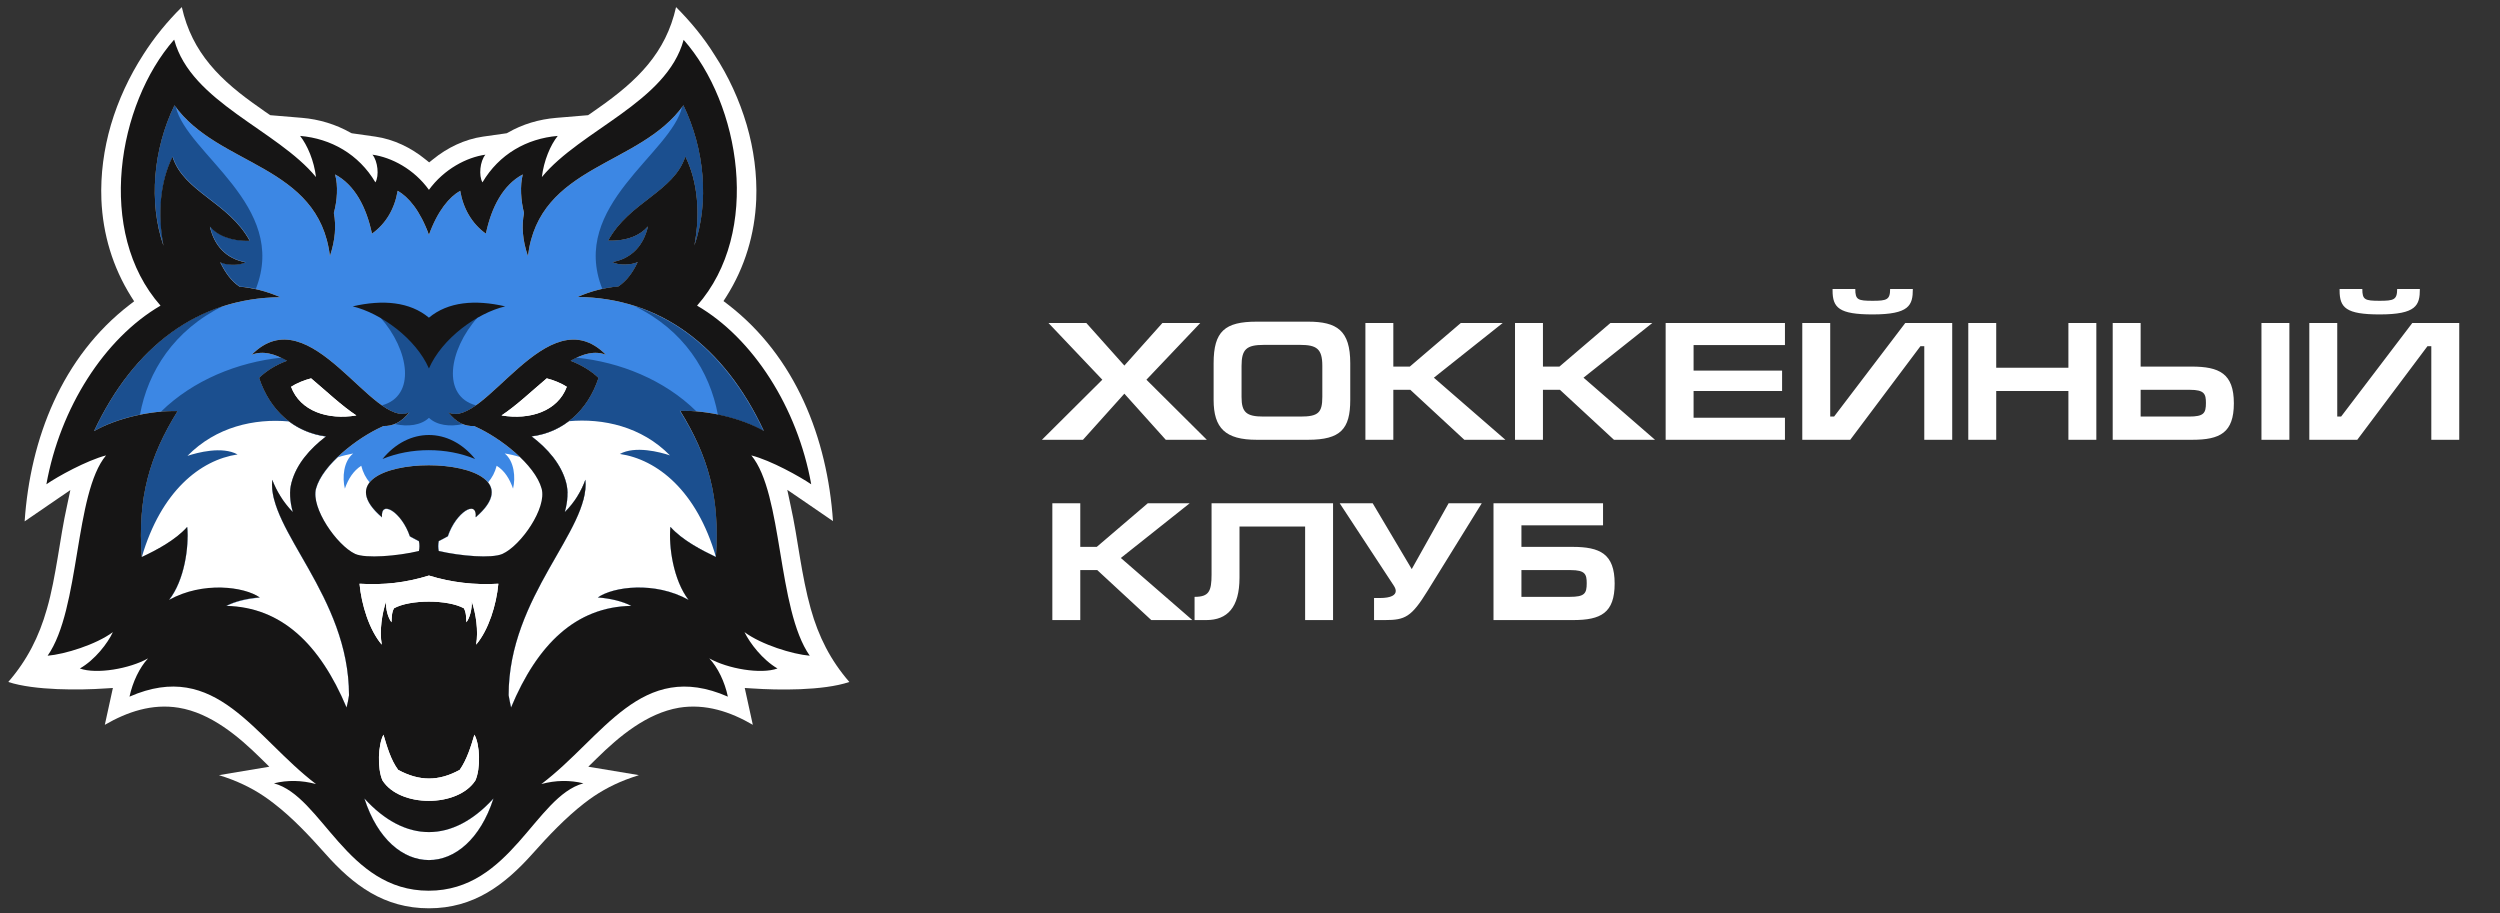 <?xml version="1.0" encoding="UTF-8"?> <svg xmlns="http://www.w3.org/2000/svg" width="208" height="76" viewBox="0 0 208 76" fill="none"><rect x="0" y="0" width="208" height="76" fill="#333333" stroke="none"/><path d="M90.383 26.874H87.234L91.713 31.592L86.688 36.59H90.103L93.547 32.754L96.992 36.59H100.408L95.382 31.592L99.862 26.874H96.712L93.547 30.416L90.383 26.874ZM103.297 33.034V30.444C103.297 29.058 103.703 28.694 105.159 28.694H108.155C109.541 28.694 110.017 29.016 110.017 30.43V33.02C110.017 34.336 109.681 34.658 108.197 34.658H105.117C103.703 34.658 103.297 34.308 103.297 33.034ZM112.341 33.272V30.22C112.341 27.49 111.235 26.762 108.827 26.762H104.557C101.911 26.762 100.973 27.56 100.973 30.22V33.272C100.973 35.624 101.953 36.59 104.557 36.59H108.827C111.543 36.59 112.341 35.694 112.341 33.272ZM115.925 26.874H113.601V36.59H115.925V32.432H117.339L121.833 36.59H125.249L119.299 31.424L125.025 26.874H121.539L117.297 30.5H115.925V26.874ZM128.373 26.874H126.049V36.59H128.373V32.432H129.787L134.281 36.59H137.697L131.747 31.424L137.473 26.874H133.987L129.745 30.5H128.373V26.874ZM138.582 36.59H148.508V34.756H140.906V32.53H148.27V30.836H140.906V28.708H148.508V26.874H138.582V36.59ZM152.274 26.874H149.95V36.59H153.94L159.778 28.806H160.1V36.59H162.424V26.874H158.518L152.596 34.658H152.274V26.874ZM159.148 24.046H157.258C157.258 24.942 156.978 25.026 155.802 25.026C154.57 25.026 154.36 24.942 154.36 24.046H152.47V24.172C152.47 25.6 153.002 26.16 155.802 26.16C158.854 26.16 159.148 25.404 159.148 24.046ZM166.085 26.874H163.761V36.59H166.085V32.53H172.091V36.59H174.415V26.874H172.091V30.598H166.085V26.874ZM175.777 26.874V36.59H182.399C184.709 36.59 185.857 36.002 185.857 33.552C185.857 31.074 184.639 30.5 182.343 30.5H178.101V26.874H175.777ZM178.101 32.432H182.203C183.407 32.432 183.533 32.782 183.533 33.524C183.533 34.378 183.365 34.658 182.119 34.658H178.101V32.432ZM190.477 26.874H188.153V36.59H190.477V26.874ZM194.459 26.874H192.135V36.59H196.125L201.963 28.806H202.285V36.59H204.609V26.874H200.703L194.781 34.658H194.459V26.874ZM201.333 24.046H199.443C199.443 24.942 199.163 25.026 197.987 25.026C196.755 25.026 196.545 24.942 196.545 24.046H194.655V24.172C194.655 25.6 195.187 26.16 197.987 26.16C201.039 26.16 201.333 25.404 201.333 24.046ZM89.879 41.874H87.555V51.59H89.879V47.432H91.293L95.787 51.59H99.204L93.254 46.424L98.98 41.874H95.493L91.251 45.5H89.879V41.874ZM100.802 41.874V47.796C100.802 49.21 100.578 49.658 99.388 49.658V51.59H100.368C102.104 51.59 103.126 50.554 103.126 48.062V43.806H108.586V51.59H110.91V41.874H100.802ZM120.523 41.874L117.457 47.348L114.209 41.874H111.465L115.959 48.72C116.071 48.888 116.127 49.042 116.127 49.168C116.127 49.49 115.791 49.756 114.783 49.756H114.321V51.59H115.231C116.897 51.59 117.429 51.338 118.759 49.182L123.281 41.874H120.523ZM124.259 41.874V51.59H130.881C133.191 51.59 134.339 51.002 134.339 48.552C134.339 46.074 133.121 45.5 130.825 45.5H126.583V43.708H133.373V41.874H124.259ZM126.583 47.432H130.685C131.889 47.432 132.015 47.782 132.015 48.524C132.015 49.378 131.847 49.658 130.601 49.658H126.583V47.432Z" fill="white"></path><g clip-path="url(#clip0_1423_7779)"><path fill-rule="evenodd" clip-rule="evenodd" d="M0.688 56.74C2.884 57.461 6.667 57.421 8.721 57.281L9.392 57.24L8.721 60.305C10.592 59.224 12.646 58.523 14.862 58.883C17.547 59.324 19.845 61.267 21.716 63.11L22.407 63.791L18.218 64.492C18.584 64.612 18.971 64.733 19.316 64.873C20.597 65.374 21.696 65.995 22.773 66.836C24.339 68.038 25.743 69.54 27.044 71.002C29.403 73.667 31.966 75.57 35.688 75.57C39.409 75.57 41.972 73.647 44.331 71.002C45.632 69.54 47.056 68.038 48.602 66.836C49.679 65.995 50.778 65.374 52.059 64.873C52.425 64.733 52.791 64.612 53.157 64.492L48.947 63.791L49.639 63.11C51.51 61.267 53.808 59.344 56.492 58.883C58.709 58.523 60.783 59.224 62.634 60.305L61.963 57.24L62.634 57.281C64.688 57.421 68.471 57.481 70.667 56.74C69.101 54.937 68.105 52.974 67.454 50.65C67.067 49.268 66.803 47.846 66.559 46.403C66.315 44.921 66.091 43.458 65.766 41.996L65.502 40.754L66.559 41.475C67.474 42.096 68.389 42.737 69.305 43.358C68.837 36.487 66.213 29.676 60.56 25.329L60.194 25.049L60.438 24.668C61.983 22.224 62.797 19.48 62.919 16.616C63 14.512 62.715 12.409 62.126 10.386C61.516 8.322 60.621 6.359 59.441 4.556C58.546 3.114 57.448 1.792 56.248 0.59C55.394 4.396 53.055 6.7 49.761 9.003C49.517 9.164 49.293 9.344 49.049 9.504L48.927 9.584L46.283 9.805C44.859 9.925 43.477 10.325 42.236 11.047L42.155 11.087L40.182 11.367C38.657 11.587 37.213 12.289 36.033 13.25L35.708 13.511L35.382 13.25C34.203 12.289 32.759 11.587 31.234 11.367L29.261 11.087L29.18 11.047C27.939 10.345 26.556 9.925 25.133 9.805L22.489 9.584L22.367 9.504C22.123 9.344 21.879 9.164 21.655 9.003C18.32 6.7 15.981 4.396 15.127 0.59C13.907 1.792 12.829 3.114 11.914 4.556C10.754 6.359 9.839 8.322 9.229 10.386C8.639 12.409 8.355 14.512 8.436 16.616C8.558 19.48 9.371 22.224 10.917 24.688L11.161 25.069L10.795 25.349C5.141 29.696 2.518 36.507 2.05 43.378C2.965 42.757 3.88 42.116 4.796 41.495L5.853 40.774L5.589 42.016C5.263 43.478 5.04 44.961 4.796 46.423C4.552 47.846 4.307 49.268 3.901 50.67C3.25 52.974 2.253 54.937 0.688 56.74Z" fill="white"></path><path d="M59.562 46.343C58.382 45.782 56.755 44.941 55.779 43.839C55.616 45.461 56.023 48.266 57.284 49.908C54.477 48.346 51.02 48.807 49.739 49.708C50.796 49.788 51.793 50.029 52.525 50.409C47.929 50.489 44.716 53.594 42.519 58.863C42.438 58.522 42.377 58.182 42.316 57.841C42.316 49.588 49.129 44.079 48.702 39.913C48.376 40.834 47.807 41.796 46.993 42.597C47.237 41.715 47.298 40.854 47.095 40.133C46.688 38.611 45.57 37.328 44.227 36.307C46.871 35.966 48.905 34.163 49.8 31.439C49.21 30.878 48.417 30.377 47.481 30.017C48.498 29.436 49.474 29.155 50.41 29.516C45.529 24.588 40.302 35.766 37.292 34.304C37.964 35.165 38.675 35.486 39.448 35.445C39.489 35.465 39.53 35.486 39.57 35.505C41.624 36.427 44.512 38.651 45.061 40.654C45.509 42.256 43.353 45.381 41.807 46.082C40.933 46.483 38.289 46.263 36.499 45.842C36.438 45.582 36.438 45.301 36.499 45.021C36.764 44.88 37.008 44.76 37.252 44.62C37.923 42.617 39.713 41.515 39.57 43.038C46.302 37.268 25.05 37.268 31.781 43.038C31.639 41.515 33.428 42.617 34.1 44.62C34.344 44.76 34.588 44.88 34.852 45.021C34.913 45.301 34.913 45.582 34.852 45.842C33.083 46.263 30.419 46.483 29.544 46.082C28.019 45.361 25.863 42.256 26.29 40.654C26.839 38.651 29.727 36.427 31.781 35.505C31.822 35.486 31.863 35.465 31.903 35.445C32.676 35.465 33.388 35.145 34.059 34.304C31.049 35.746 25.823 24.588 20.942 29.516C21.877 29.155 22.853 29.436 23.87 30.017C22.935 30.357 22.121 30.878 21.552 31.439C22.447 34.163 24.48 35.966 27.124 36.307C25.782 37.328 24.663 38.611 24.256 40.133C24.053 40.854 24.114 41.715 24.358 42.597C23.565 41.776 22.996 40.834 22.65 39.913C22.223 44.079 29.036 49.588 29.036 57.841C28.995 58.182 28.914 58.522 28.832 58.863C26.616 53.594 23.423 50.51 18.826 50.409C19.559 50.029 20.555 49.788 21.613 49.708C20.331 48.807 16.874 48.346 14.068 49.908C15.349 48.266 15.735 45.481 15.573 43.839C14.596 44.941 12.99 45.782 11.79 46.343C11.444 41.375 12.441 37.969 14.78 34.203C12.542 34.143 9.716 34.784 7.824 35.866C11.139 28.815 16.488 24.788 23.321 24.728C22.182 24.227 21.043 23.947 19.925 23.847C19.274 23.406 18.786 22.765 18.318 21.824C18.745 22.064 19.884 22.144 20.433 21.824C18.786 21.523 17.81 20.401 17.464 18.859C18.074 19.58 19.193 20.081 20.779 20.041C19.05 16.836 15.268 15.974 14.352 13.03C13.315 15.113 13.091 17.817 13.6 20.441C12.359 16.816 12.746 12.429 14.515 8.763C18.155 13.871 26.514 13.65 27.449 21.303C27.897 19.961 27.978 18.779 27.775 17.717C28.059 16.675 28.141 15.453 27.877 14.512C29.503 15.373 30.48 17.216 30.947 19.44C32.107 18.619 32.839 17.356 33.083 15.874C33.978 16.375 34.954 17.517 35.686 19.54C36.418 17.517 37.394 16.375 38.289 15.874C38.533 17.336 39.265 18.619 40.424 19.44C40.892 17.216 41.868 15.373 43.495 14.512C43.251 15.453 43.333 16.695 43.597 17.717C43.394 18.779 43.455 19.941 43.922 21.303C44.858 13.671 53.216 13.871 56.857 8.763C58.626 12.429 59.013 16.816 57.772 20.421C58.28 17.797 58.057 15.093 57.02 13.009C56.084 15.954 52.322 16.816 50.593 20.021C52.179 20.081 53.298 19.56 53.908 18.839C53.542 20.401 52.586 21.503 50.939 21.804C51.488 22.124 52.606 22.044 53.054 21.804C52.606 22.745 52.098 23.386 51.447 23.827C50.329 23.927 49.19 24.207 48.051 24.708C54.904 24.768 60.253 28.795 63.548 35.846C61.656 34.764 58.829 34.123 56.592 34.183C58.911 37.949 59.907 41.355 59.562 46.343ZM30.317 66.435C33.713 70.161 37.659 70.161 41.055 66.435C38.858 73.266 32.513 73.266 30.317 66.435Z" fill="#3C87E4"></path><path d="M59.565 46.343C58.385 45.782 56.758 44.941 55.782 43.839C55.762 44.099 55.741 44.4 55.741 44.7L48.542 41.575C48.705 40.994 48.766 40.433 48.705 39.913C48.542 40.393 48.298 40.874 47.993 41.355L47.22 41.014C47.22 40.714 47.179 40.413 47.098 40.133C46.691 38.61 45.573 37.328 44.231 36.307C46.874 35.966 48.908 34.163 49.803 31.439C49.213 30.878 48.42 30.377 47.484 30.017C47.647 29.916 47.81 29.836 47.952 29.756C51.572 30.117 55.274 31.599 57.938 34.223C57.47 34.183 57.002 34.163 56.555 34.183C58.914 37.949 59.91 41.355 59.565 46.343ZM39.594 33.723C38.74 34.324 37.967 34.624 37.296 34.304C37.682 34.804 38.069 35.105 38.495 35.285C37.438 35.526 36.34 35.385 35.689 34.764C35.038 35.385 33.92 35.526 32.883 35.285C33.289 35.105 33.696 34.784 34.082 34.304C33.411 34.624 32.639 34.324 31.784 33.723C34.632 32.941 34.062 29.135 31.642 26.411L33.676 26.331L35.689 28.214L37.702 26.331L39.736 26.411C37.316 29.135 36.747 32.961 39.594 33.723ZM23.405 29.756C23.568 29.836 23.731 29.916 23.873 30.017C22.938 30.357 22.124 30.878 21.555 31.439C22.45 34.163 24.483 35.966 27.127 36.307C25.785 37.328 24.666 38.61 24.26 40.133C24.178 40.413 24.138 40.694 24.138 41.014L23.365 41.355C23.06 40.894 22.836 40.393 22.653 39.913C22.592 40.453 22.653 40.994 22.816 41.575L15.616 44.7C15.616 44.38 15.616 44.099 15.576 43.839C14.6 44.941 12.993 45.782 11.793 46.343C11.447 41.375 12.444 37.969 14.783 34.203C14.335 34.183 13.867 34.203 13.4 34.243C16.084 31.619 19.785 30.137 23.405 29.756ZM11.651 34.484C10.268 34.764 8.905 35.225 7.848 35.846C10.349 30.538 13.989 26.932 18.586 25.449C14.477 27.453 12.302 30.918 11.651 34.484ZM21.29 24.027C20.843 23.927 20.396 23.867 19.948 23.827C19.297 23.386 18.809 22.745 18.342 21.804C18.769 22.044 19.907 22.124 20.457 21.804C18.809 21.503 17.833 20.381 17.487 18.839C18.098 19.56 19.216 20.061 20.802 20.021C19.074 16.816 15.291 15.954 14.376 13.009C13.339 15.093 13.115 17.797 13.623 20.421C12.363 16.816 12.749 12.429 14.518 8.763C14.539 8.803 14.579 8.843 14.62 8.883C15.555 12.809 24.016 17.096 21.29 24.027ZM56.758 8.883C56.799 8.843 56.819 8.803 56.86 8.763C58.629 12.429 59.016 16.816 57.775 20.421C58.283 17.797 58.06 15.093 57.023 13.009C56.087 15.954 52.325 16.816 50.596 20.021C52.182 20.081 53.301 19.56 53.911 18.839C53.545 20.401 52.589 21.503 50.942 21.804C51.491 22.124 52.609 22.044 53.057 21.804C52.609 22.745 52.101 23.386 51.45 23.827C51.003 23.867 50.555 23.927 50.108 24.027C47.362 17.096 55.823 12.809 56.758 8.883ZM52.792 25.469C57.368 26.952 61.029 30.538 63.53 35.866C62.473 35.245 61.11 34.784 59.727 34.504C59.056 30.918 56.901 27.453 52.792 25.469Z" fill="#1B4F8F"></path><path d="M59.565 46.343C58.385 45.782 56.758 44.941 55.782 43.839C55.619 45.462 56.026 48.266 57.287 49.909C54.48 48.346 51.023 48.807 49.742 49.708C50.799 49.788 51.796 50.029 52.528 50.409C47.932 50.49 44.719 53.594 42.522 58.863C42.441 58.522 42.38 58.182 42.319 57.841C42.319 49.588 49.132 44.079 48.705 39.913C48.379 40.834 47.81 41.796 46.996 42.597C47.24 41.715 47.301 40.854 47.098 40.133C46.691 38.611 45.573 37.328 44.23 36.307C45.39 36.167 46.447 35.726 47.322 35.045C50.169 34.784 53.382 35.486 55.741 37.889C54.907 37.609 52.853 37.068 51.572 37.769C54.684 38.23 57.978 40.834 59.565 46.343ZM43.275 38.03C44.149 38.871 44.841 39.792 45.085 40.654C45.532 42.256 43.376 45.381 41.831 46.083C40.956 46.483 38.312 46.263 36.523 45.842C36.462 45.582 36.462 45.301 36.523 45.021C36.787 44.881 37.031 44.76 37.275 44.62C37.946 42.617 39.736 41.515 39.594 43.038C41.038 41.796 41.18 40.834 40.611 40.133C40.936 39.752 41.18 39.312 41.322 38.751C41.973 39.151 42.4 39.833 42.685 40.654C42.909 39.732 42.787 38.37 41.993 37.729C42.4 37.789 42.827 37.889 43.275 38.03ZM30.767 40.153C30.198 40.854 30.34 41.836 31.784 43.058C31.642 41.535 33.432 42.637 34.103 44.64C34.347 44.78 34.591 44.901 34.855 45.041C34.916 45.321 34.916 45.602 34.855 45.862C33.086 46.283 30.422 46.503 29.547 46.102C28.022 45.381 25.866 42.276 26.293 40.674C26.537 39.792 27.229 38.871 28.103 38.05C28.53 37.909 28.978 37.809 29.384 37.729C28.571 38.39 28.469 39.732 28.693 40.654C28.978 39.833 29.405 39.171 30.056 38.751C30.198 39.312 30.442 39.772 30.767 40.153ZM24.036 35.065C24.91 35.726 25.968 36.167 27.127 36.327C25.785 37.349 24.666 38.631 24.26 40.153C24.056 40.874 24.117 41.736 24.361 42.617C23.568 41.796 22.999 40.854 22.653 39.933C22.226 44.099 29.039 49.608 29.039 57.861C28.998 58.202 28.917 58.542 28.835 58.883C26.619 53.615 23.426 50.53 18.83 50.429C19.562 50.049 20.558 49.809 21.616 49.728C20.334 48.827 16.877 48.366 14.071 49.929C15.352 48.286 15.738 45.502 15.576 43.859C14.6 44.961 12.993 45.802 11.793 46.363C13.4 40.854 16.674 38.27 19.765 37.809C18.484 37.108 16.43 37.649 15.596 37.929C17.975 35.506 21.168 34.804 24.036 35.065ZM30.32 66.435C33.716 70.161 37.662 70.161 41.058 66.435C38.861 73.266 32.516 73.266 30.32 66.435Z" fill="white"></path><path d="M24.217 32.18C24.644 31.9 25.315 31.619 25.884 31.479C27.145 32.541 28.427 33.763 29.647 34.564C27.267 34.965 24.969 34.203 24.217 32.18ZM31.823 38.19C34.182 37.208 37.171 37.208 39.531 38.19C37.375 35.526 33.999 35.526 31.823 38.19ZM35.687 26.431C34.1 25.109 31.863 24.909 29.342 25.489C31.68 26.05 34.609 28.174 35.687 30.658C36.765 28.174 39.673 26.05 42.032 25.489C39.51 24.909 37.273 25.109 35.687 26.431ZM67.494 40.293C66.355 33.923 62.654 28.134 57.996 25.429C63.406 19.299 61.576 8.622 56.878 3.314C55.475 8.502 48.316 10.806 45.083 14.732C45.245 13.37 45.794 12.068 46.404 11.307C43.822 11.527 41.523 12.829 40.141 15.173C39.815 14.612 39.937 13.41 40.385 12.869C38.819 13.09 36.948 14.071 35.687 15.794C34.446 14.071 32.575 13.09 30.989 12.869C31.436 13.41 31.558 14.632 31.233 15.173C29.85 12.829 27.532 11.527 24.969 11.307C25.579 12.088 26.128 13.37 26.291 14.732C23.058 10.806 15.899 8.502 14.496 3.314H14.475C9.798 8.642 7.947 19.299 13.357 25.429C8.679 28.154 4.998 33.943 3.859 40.293C4.775 39.652 7.215 38.31 8.822 37.889C6.178 41.054 6.686 50.67 3.961 54.556C5.385 54.436 7.988 53.635 9.391 52.593C8.964 53.514 7.906 54.897 6.646 55.618C8.028 56.118 10.794 55.638 12.32 54.776C11.608 55.538 11.038 56.739 10.774 57.961C17.994 54.796 21.146 61.327 26.291 65.233C25.091 64.912 23.912 64.892 22.793 65.173C26.799 66.255 28.833 74.107 35.666 74.107C42.5 74.107 44.533 66.255 48.54 65.173C47.421 64.892 46.221 64.912 45.042 65.233C50.187 61.347 53.339 54.796 60.559 57.961C60.295 56.719 59.725 55.538 59.013 54.776C60.539 55.638 63.304 56.118 64.687 55.618C63.447 54.897 62.389 53.514 61.942 52.593C63.345 53.635 65.948 54.436 67.372 54.556C64.647 50.67 65.155 41.074 62.511 37.889C64.159 38.31 66.579 39.672 67.494 40.293ZM41.727 34.564C42.947 33.763 44.228 32.541 45.489 31.479C46.059 31.619 46.73 31.9 47.157 32.18C46.404 34.203 44.106 34.965 41.727 34.564ZM59.562 46.343C58.383 45.782 56.756 44.941 55.78 43.839C55.617 45.461 56.024 48.266 57.285 49.908C54.478 48.346 51.021 48.807 49.74 49.708C50.797 49.788 51.794 50.029 52.526 50.409C47.93 50.489 44.716 53.594 42.52 58.863C42.439 58.522 42.378 58.182 42.317 57.841C42.317 49.588 49.13 44.079 48.703 39.913C48.377 40.834 47.808 41.795 46.994 42.597C47.238 41.715 47.299 40.854 47.096 40.133C46.689 38.61 45.571 37.328 44.228 36.307C46.872 35.966 48.906 34.163 49.801 31.439C49.211 30.878 48.418 30.377 47.482 30.017C48.499 29.436 49.475 29.155 50.411 29.516C45.53 24.588 40.303 35.766 37.293 34.303C37.965 35.165 38.676 35.485 39.449 35.445C39.49 35.465 39.531 35.485 39.571 35.505C41.625 36.427 44.513 38.651 45.062 40.654C45.51 42.256 43.354 45.381 41.808 46.082C40.934 46.483 38.29 46.263 36.5 45.842C36.439 45.582 36.439 45.301 36.5 45.021C36.765 44.88 37.009 44.76 37.253 44.62C37.924 42.617 39.714 41.515 39.571 43.038C46.303 37.268 25.05 37.268 31.782 43.038C31.64 41.515 33.429 42.617 34.1 44.62C34.345 44.76 34.589 44.88 34.853 45.021C34.914 45.301 34.914 45.582 34.853 45.842C33.084 46.263 30.419 46.483 29.545 46.082C28.02 45.361 25.864 42.256 26.291 40.654C26.84 38.651 29.728 36.427 31.782 35.505C31.823 35.485 31.863 35.465 31.904 35.445C32.677 35.465 33.389 35.145 34.06 34.303C31.05 35.746 25.823 24.588 20.942 29.516C21.878 29.155 22.854 29.436 23.871 30.017C22.936 30.357 22.122 30.878 21.553 31.439C22.447 34.163 24.481 35.966 27.125 36.307C25.783 37.328 24.664 38.61 24.257 40.133C24.054 40.854 24.115 41.715 24.359 42.597C23.566 41.776 22.997 40.834 22.651 39.913C22.224 44.079 29.037 49.588 29.037 57.841C28.996 58.182 28.915 58.522 28.833 58.863C26.616 53.594 23.424 50.51 18.827 50.409C19.56 50.029 20.556 49.788 21.614 49.708C20.332 48.807 16.875 48.346 14.069 49.908C15.35 48.266 15.736 45.481 15.573 43.839C14.597 44.941 12.991 45.782 11.791 46.343C11.445 41.375 12.442 37.969 14.78 34.203C12.543 34.143 9.716 34.784 7.825 35.866C11.14 28.815 16.489 24.788 23.322 24.728C22.183 24.227 21.044 23.947 19.926 23.847C19.275 23.406 18.787 22.765 18.319 21.824C18.746 22.064 19.885 22.144 20.434 21.824C18.787 21.523 17.811 20.401 17.465 18.859C18.075 19.58 19.194 20.081 20.78 20.041C19.051 16.836 15.268 15.974 14.353 13.03C13.316 15.113 13.092 17.817 13.601 20.441C12.36 16.816 12.747 12.428 14.516 8.763C18.156 13.871 26.515 13.65 27.45 21.303C27.898 19.961 27.979 18.779 27.776 17.717C28.06 16.675 28.142 15.453 27.877 14.512C29.504 15.373 30.48 17.216 30.948 19.44C32.108 18.619 32.84 17.356 33.084 15.874C33.978 16.375 34.955 17.517 35.687 19.54C36.419 17.517 37.395 16.375 38.29 15.874C38.534 17.336 39.266 18.619 40.425 19.44C40.893 17.216 41.869 15.373 43.496 14.512C43.252 15.453 43.334 16.695 43.598 17.717C43.395 18.779 43.456 19.941 43.923 21.303C44.859 13.671 53.217 13.871 56.858 8.763C58.627 12.428 59.013 16.816 57.773 20.421C58.281 17.797 58.057 15.093 57.02 13.009C56.085 15.954 52.322 16.816 50.594 20.021C52.18 20.081 53.299 19.56 53.909 18.839C53.543 20.401 52.587 21.503 50.94 21.803C51.489 22.124 52.607 22.044 53.055 21.803C52.607 22.745 52.099 23.386 51.448 23.827C50.33 23.927 49.191 24.207 48.052 24.708C54.905 24.768 60.254 28.795 63.548 35.846C61.657 34.764 58.83 34.123 56.593 34.183C58.912 37.949 59.908 41.355 59.562 46.343ZM39.612 53.635C39.815 52.473 39.592 51.05 39.246 50.029C39.286 50.65 39.083 51.431 38.798 51.772C38.778 51.371 38.798 50.99 38.595 50.61C37.253 49.868 34.1 49.868 32.779 50.61C32.575 50.99 32.596 51.371 32.575 51.772C32.291 51.431 32.067 50.65 32.128 50.029C31.782 51.03 31.558 52.473 31.762 53.635C30.725 52.413 30.074 50.329 29.911 48.566C31.924 48.687 33.755 48.486 35.687 47.885C37.558 48.466 39.531 48.687 41.462 48.566C41.3 50.329 40.649 52.413 39.612 53.635ZM31.904 61.127C32.189 62.088 32.514 63.23 33.124 64.051C34.894 65.013 36.5 65.013 38.249 64.051C38.839 63.21 39.185 62.088 39.469 61.127C39.937 61.948 39.998 63.931 39.551 64.933C38.087 67.196 33.267 67.196 31.823 64.933C31.375 63.931 31.457 61.948 31.904 61.127ZM30.318 66.435C33.714 70.161 37.66 70.161 41.056 66.435C38.859 73.266 32.514 73.266 30.318 66.435Z" fill="#161515"></path><path d="M31.906 61.127C32.191 62.089 32.516 63.23 33.126 64.052C34.896 65.013 36.502 65.013 38.251 64.052C38.841 63.21 39.187 62.089 39.471 61.127C39.939 61.948 40 63.931 39.553 64.933C38.089 67.197 33.269 67.197 31.825 64.933C31.377 63.931 31.459 61.948 31.906 61.127ZM24.219 32.181C24.646 31.9 25.317 31.62 25.886 31.48C27.147 32.541 28.428 33.763 29.649 34.564C27.269 34.965 24.971 34.204 24.219 32.181ZM41.729 34.564C42.949 33.763 44.23 32.541 45.491 31.48C46.061 31.62 46.732 31.9 47.159 32.181C46.406 34.204 44.108 34.965 41.729 34.564ZM39.614 53.635C39.817 52.473 39.593 51.051 39.248 50.029C39.288 50.65 39.085 51.431 38.8 51.772C38.78 51.371 38.8 50.991 38.597 50.61C37.255 49.869 34.102 49.869 32.781 50.61C32.577 50.991 32.598 51.371 32.577 51.772C32.292 51.431 32.069 50.65 32.13 50.029C31.784 51.031 31.56 52.473 31.764 53.635C30.727 52.413 30.076 50.33 29.913 48.567C31.927 48.687 33.757 48.487 35.689 47.886C37.56 48.467 39.532 48.687 41.465 48.567C41.302 50.33 40.651 52.413 39.614 53.635Z" fill="white"></path></g><defs><clipPath id="clip0_1423_7779"><rect width="70" height="75" fill="white" transform="translate(0.688 0.59)"></rect></clipPath></defs></svg> 